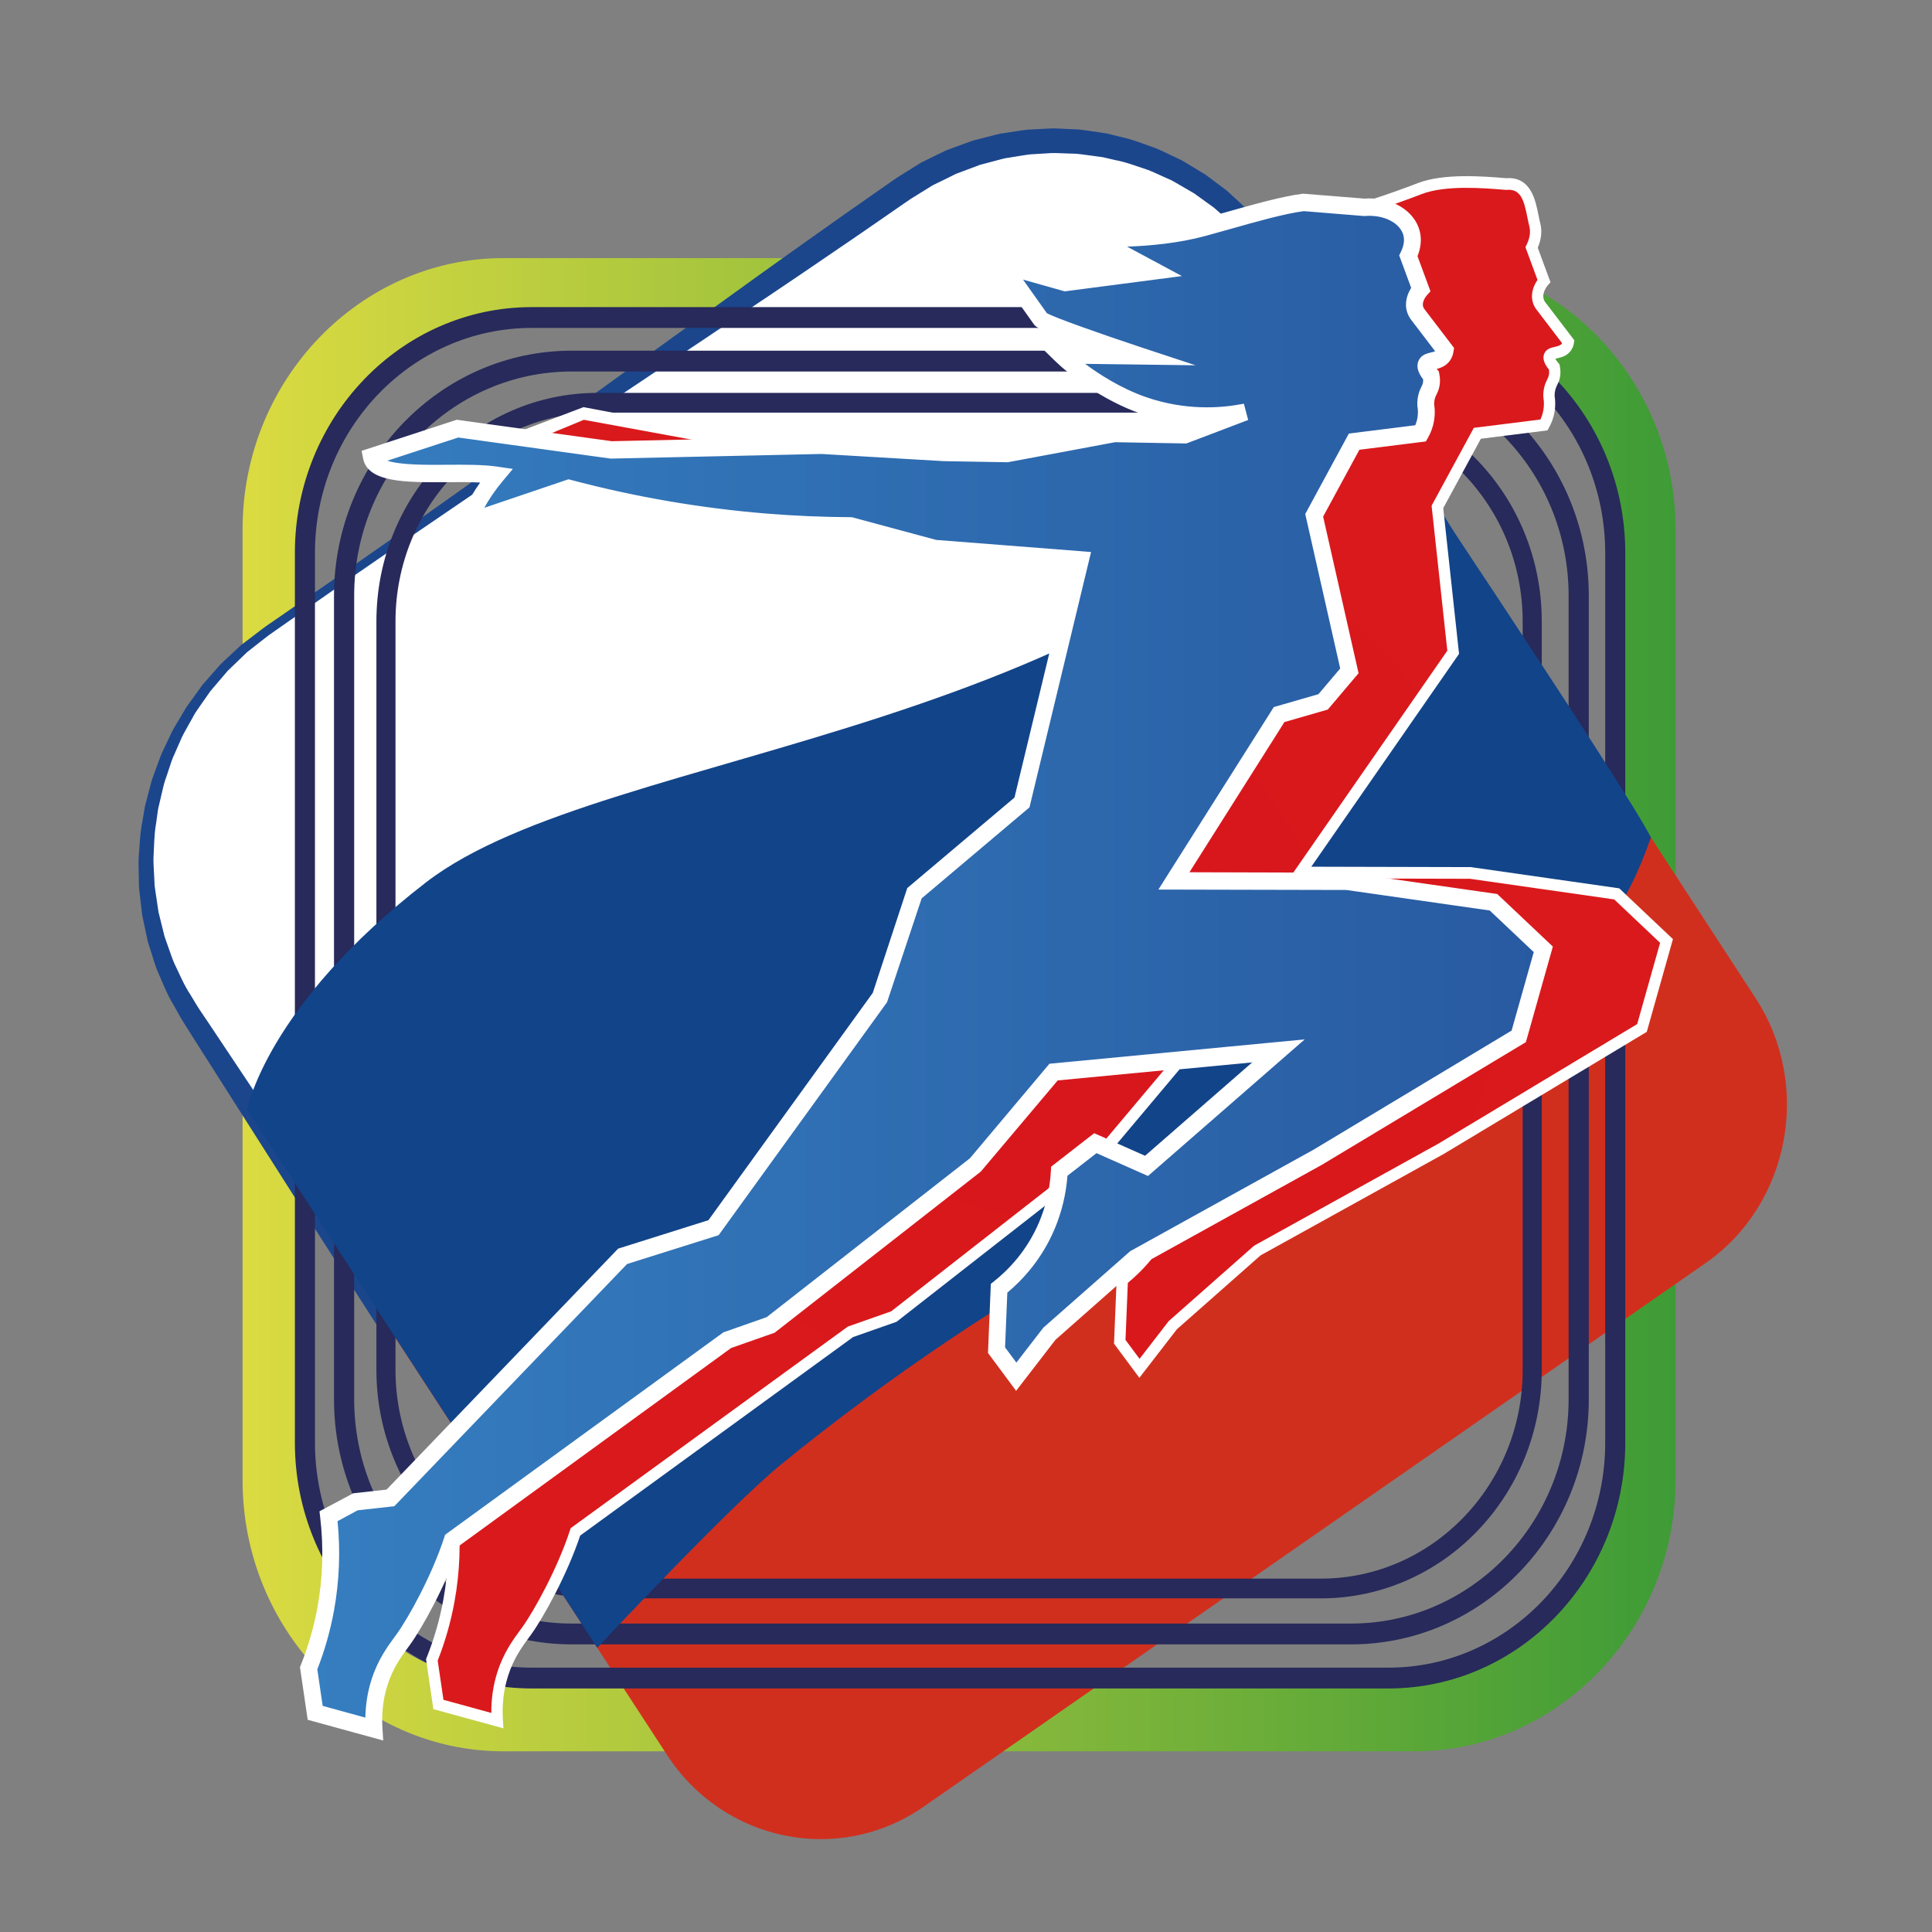 <?xml version="1.0" encoding="UTF-8" standalone="no"?>
<!DOCTYPE svg PUBLIC "-//W3C//DTD SVG 1.1//EN" "http://www.w3.org/Graphics/SVG/1.1/DTD/svg11.dtd">
<svg width="100%" height="100%" viewBox="0 0 256 256" version="1.1" xmlns="http://www.w3.org/2000/svg" xmlns:xlink="http://www.w3.org/1999/xlink" xml:space="preserve" xmlns:serif="http://www.serif.com/" style="fill-rule:evenodd;clip-rule:evenodd;stroke-linejoin:round;stroke-miterlimit:2;">
    <rect x="0" y="0" width="256" height="256" fill="#808080" stroke="none"/>
    <g transform="matrix(1,0,0,1,-1202,0)">
        <g id="sprtk-logo" transform="matrix(0.222,0,0,0.296,934.889,0)">
            <rect x="1202" y="0" width="1152" height="864" style="fill:none;"/>
            <g transform="matrix(3.469,0,0,2.602,-217.452,-62.21)">
                <g transform="matrix(246.54,0,0,-246.54,451.269,196.76)">
                    <path d="M0.182,0.521C0.082,0.521 -0,0.436 -0,0.332L-0,-0.332C-0,-0.436 0.082,-0.521 0.182,-0.521L0.818,-0.521C0.918,-0.521 1,-0.436 1,-0.332L1,0.332C1,0.436 0.918,0.521 0.818,0.521L0.182,0.521ZM0.048,-0.332L0.048,0.332C0.048,0.409 0.116,0.474 0.19,0.474L0.818,0.471C0.892,0.471 0.952,0.409 0.952,0.332L0.952,-0.332C0.952,-0.409 0.892,-0.471 0.818,-0.471L0.182,-0.471C0.108,-0.471 0.048,-0.409 0.048,-0.332Z" style="fill:url(#_Linear1);fill-rule:nonzero;"/>
                </g>
                <g transform="matrix(1,0,0,1,702.984,171.92)">
                    <path d="M0,69.297L-134.57,162.838C-149.071,172.917 -168.918,168.908 -178.675,153.93L-249.268,45.561C-259.025,30.582 -255.145,10.08 -240.645,0.001L-106.075,-93.54C-91.574,-103.62 -71.727,-99.611 -61.97,-84.632L8.623,23.736C18.381,38.715 14.5,59.218 0,69.297" style="fill:rgb(209,47,30);fill-rule:nonzero;"/>
                </g>
                <g transform="matrix(1,0,0,1,661.689,171.363)">
                    <path d="M0,-52.337L-32.897,-102.838C-46.841,-124.244 -75.578,-129.712 -96.756,-114.991L-206.35,-38.811C-227.528,-24.089 -233.448,5.469 -219.504,26.873L-186.607,77.375L0,-52.337Z" style="fill:white;fill-rule:nonzero;"/>
                </g>
                <g transform="matrix(1,0,0,1,661.922,178.881)">
                    <path d="M0,-59.809L-22.613,-43.356L-45.472,-26.843L-56.933,-18.553L-68.495,-10.286L-91.661,6.285C-99.374,11.83 -107.166,17.332 -114.961,22.832C-122.748,28.338 -130.546,33.845 -138.401,39.291C-154.051,50.251 -169.854,61.011 -185.566,71.811L-187.478,73.125L-188.732,71.171L-202.347,49.97L-215.874,28.708L-219.255,23.392L-220.934,20.726C-221.49,19.826 -222.011,18.835 -222.548,17.894C-223.699,16.036 -224.453,13.963 -225.343,11.973C-225.75,10.96 -226.031,9.895 -226.378,8.86L-226.875,7.297C-227.039,6.776 -227.118,6.231 -227.243,5.699L-227.925,2.492L-228.307,-0.765C-228.364,-1.308 -228.44,-1.849 -228.481,-2.392L-228.513,-4.03C-228.52,-5.121 -228.584,-6.211 -228.545,-7.299C-228.369,-9.472 -228.315,-11.654 -227.872,-13.788L-227.604,-15.394L-227.469,-16.197L-227.266,-16.984L-226.439,-20.127C-226.18,-21.179 -225.731,-22.169 -225.385,-23.191C-225.013,-24.205 -224.675,-25.232 -224.176,-26.189L-222.794,-29.106C-222.291,-30.053 -221.711,-30.958 -221.173,-31.884L-220.352,-33.265C-220.056,-33.71 -219.727,-34.132 -219.42,-34.569L-217.544,-37.164L-215.437,-39.562L-214.381,-40.757L-213.219,-41.841L-210.893,-44.006L-208.375,-45.925C-207.542,-46.579 -206.702,-47.209 -205.843,-47.78L-203.284,-49.548L-193.053,-56.628C-179.44,-66.111 -165.927,-75.747 -152.489,-85.499L-132.297,-100.073C-125.565,-104.93 -118.843,-109.801 -112.061,-114.579C-108.681,-116.986 -105.292,-119.378 -101.884,-121.743L-99.333,-123.523C-98.904,-123.819 -98.492,-124.119 -98.049,-124.411L-96.674,-125.273L-93.92,-126.99L-91.014,-128.418L-89.556,-129.122L-88.04,-129.68L-85.004,-130.783L-81.881,-131.583C-81.36,-131.71 -80.843,-131.861 -80.317,-131.968L-78.727,-132.212C-77.665,-132.362 -76.608,-132.559 -75.543,-132.667L-72.333,-132.836C-71.263,-132.934 -70.193,-132.85 -69.123,-132.804C-68.055,-132.728 -66.979,-132.764 -65.919,-132.594L-62.738,-132.134L-61.945,-132.01L-61.164,-131.815L-59.604,-131.424C-57.501,-130.987 -55.507,-130.158 -53.483,-129.451C-52.488,-129.049 -51.531,-128.547 -50.555,-128.098L-49.1,-127.405C-48.628,-127.146 -48.172,-126.855 -47.708,-126.581L-44.947,-124.901L-42.352,-122.957C-41.927,-122.623 -41.473,-122.329 -41.073,-121.963L-39.877,-120.861C-39.094,-120.112 -38.265,-119.413 -37.529,-118.617C-36.119,-116.963 -34.591,-115.415 -33.41,-113.575C-32.792,-112.684 -32.133,-111.806 -31.554,-110.904L-29.841,-108.189L-26.423,-102.76C-17.369,-88.254 -8.605,-73.805 0,-59.809M-0.466,-59.903C-10.194,-74.05 -19.764,-87.745 -29.042,-101.382L-32.5,-106.507L-34.224,-109.069C-34.803,-109.915 -35.431,-110.694 -36.03,-111.51C-37.166,-113.187 -38.634,-114.572 -39.971,-116.065C-40.669,-116.782 -41.462,-117.397 -42.197,-118.072L-43.316,-119.068C-43.688,-119.399 -44.116,-119.66 -44.513,-119.959L-46.934,-121.705L-49.507,-123.199C-49.938,-123.442 -50.36,-123.704 -50.798,-123.934L-52.151,-124.542C-53.058,-124.936 -53.942,-125.384 -54.863,-125.735C-56.74,-126.341 -58.578,-127.078 -60.52,-127.434L-61.957,-127.767L-62.675,-127.934L-63.406,-128.031L-66.326,-128.426C-67.297,-128.578 -68.286,-128.527 -69.265,-128.589C-70.245,-128.622 -71.226,-128.697 -72.205,-128.593L-75.143,-128.414C-76.117,-128.306 -77.082,-128.112 -78.052,-127.967L-79.505,-127.735C-79.985,-127.632 -80.456,-127.487 -80.932,-127.367L-83.779,-126.613L-86.542,-125.576L-87.923,-125.059L-89.247,-124.399L-91.903,-123.102L-94.424,-121.539L-95.686,-120.76C-96.109,-120.484 -96.538,-120.175 -96.963,-119.884L-99.521,-118.114C-102.925,-115.744 -106.346,-113.401 -109.778,-111.074C-116.617,-106.383 -123.518,-101.786 -130.408,-97.173L-151.083,-83.341C-164.889,-74.154 -178.62,-64.852 -192.251,-55.397L-202.454,-48.274L-205.003,-46.492C-205.426,-46.193 -205.859,-45.902 -206.272,-45.596L-207.482,-44.655L-209.893,-42.761L-212.107,-40.629L-213.214,-39.565L-214.214,-38.392L-216.21,-36.048L-217.977,-33.516C-218.268,-33.092 -218.575,-32.679 -218.846,-32.242L-219.598,-30.889C-220.089,-29.982 -220.623,-29.1 -221.081,-28.177L-222.326,-25.342C-222.78,-24.414 -223.073,-23.419 -223.402,-22.44C-223.704,-21.453 -224.109,-20.498 -224.327,-19.486L-225.031,-16.469L-225.204,-15.715L-225.31,-14.947L-225.521,-13.412C-225.89,-11.376 -225.875,-9.303 -225.99,-7.247C-225.999,-6.218 -225.904,-5.188 -225.865,-4.161L-225.788,-2.621C-225.732,-2.11 -225.643,-1.603 -225.572,-1.094L-225.119,1.95L-224.381,4.931C-224.248,5.424 -224.161,5.932 -223.99,6.413L-223.478,7.855C-223.121,8.809 -222.833,9.791 -222.423,10.721C-221.526,12.544 -220.779,14.443 -219.648,16.128C-219.113,16.994 -218.633,17.857 -218.057,18.726L-216.298,21.337L-212.805,26.574L-198.833,47.527L-184.948,68.54L-188.113,67.901C-172.725,57.083 -157.427,46.224 -141.975,35.565C-134.28,30.201 -126.527,24.899 -118.764,19.596C-111.008,14.287 -103.25,8.979 -95.412,3.714L-71.926,-12.142L-60.163,-20.09L-48.297,-28.014L-24.505,-43.928L-0.466,-59.903Z" style="fill:rgb(27,70,140);fill-rule:nonzero;"/>
                </g>
                <g transform="matrix(1,0,0,1,685.717,272.103)">
                    <path d="M0,-153.066L0,-0.001C0,21.345 -16.725,38.711 -37.283,38.711L-184.713,38.711C-205.271,38.711 -221.997,21.345 -221.997,-0.001L-221.997,-153.066C-221.997,-174.411 -205.271,-191.777 -184.713,-191.777L-37.283,-191.777C-16.725,-191.777 0,-174.411 0,-153.066M-37.283,-195.358L-184.713,-195.358C-207.176,-195.358 -225.451,-176.386 -225.451,-153.066L-225.451,-0.001C-225.451,23.319 -207.176,42.292 -184.713,42.292L-37.283,42.292C-14.82,42.292 3.455,23.319 3.455,-0.001L3.455,-153.066C3.455,-176.386 -14.82,-195.358 -37.283,-195.358" style="fill:rgb(39,42,90);fill-rule:nonzero;"/>
                </g>
                <g transform="matrix(1,0,0,1,679.422,264.644)">
                    <path d="M0,-138.239L0,-0.001C0,21.275 -16.791,38.584 -37.43,38.584L-171.525,38.584C-192.164,38.584 -208.955,21.275 -208.955,-0.001L-208.955,-138.239C-208.955,-159.514 -192.164,-176.823 -171.525,-176.823L-37.43,-176.823C-16.791,-176.823 0,-159.514 0,-138.239M-37.43,-180.403L-171.525,-180.403C-194.078,-180.403 -212.425,-161.488 -212.425,-138.239L-212.425,-0.001C-212.425,23.249 -194.078,42.164 -171.525,42.164L-37.43,42.164C-14.876,42.164 3.471,23.249 3.471,-0.001L3.471,-138.239C3.471,-161.488 -14.876,-180.403 -37.43,-180.403" style="fill:rgb(39,42,90);fill-rule:nonzero;"/>
                </g>
                <g transform="matrix(1,0,0,1,671.516,259.585)">
                    <path d="M0,-128.775L0,-0C0,19.803 -15.575,35.913 -34.719,35.913L-159.219,35.913C-178.364,35.913 -193.939,19.803 -193.939,-0L-193.939,-128.775C-193.939,-148.577 -178.364,-164.688 -159.219,-164.688L-34.719,-164.688C-15.575,-164.688 0,-148.577 0,-128.775M-34.719,-168.084L-159.219,-168.084C-180.175,-168.084 -197.224,-150.45 -197.224,-128.775L-197.224,-0C-197.224,21.675 -180.175,39.309 -159.219,39.309L-34.719,39.309C-13.764,39.309 3.285,21.675 3.285,-0L3.285,-128.775C3.285,-150.45 -13.764,-168.084 -34.719,-168.084" style="fill:rgb(39,42,90);fill-rule:nonzero;"/>
                </g>
                <g transform="matrix(1,0,0,1,543.898,123.435)">
                    <path d="M0,152.44C78.337,88.684 133.303,92.534 149.678,44.542C145.424,35.979 100.128,-31.523 100.128,-31.523L103.183,-31.265C62.244,28.185 -29.854,28.171 -61.065,52.273C-88.601,73.535 -91.844,91.407 -91.844,91.407L-31.608,183.963C-31.608,183.963 -8.86,159.651 0,152.44" style="fill:rgb(18,68,137);fill-rule:nonzero;"/>
                </g>
                <g transform="matrix(-25.282,121.207,125.206,26.116,582.742,186.05)">
                    <path d="M-1.143,0.337C-1.123,0.307 -1.097,0.265 -1.075,0.222C-1.041,0.159 -1.029,0.079 -1.029,0.079L-1.002,0.17L-0.961,0.056L-0.967,-0.032L-0.904,0.034C-0.898,0.04 -0.882,0.174 -0.882,0.174L-0.861,0.07C-0.847,0.091 -0.822,0.141 -0.816,0.194C-0.808,0.255 -0.824,0.303 -0.834,0.325L-0.788,0.255L-0.769,0.162L-0.712,0.027L-0.695,-0.057L-0.67,-0.22L-0.604,-0.496L-0.597,-0.7L-0.527,-0.81L-0.537,-0.64C-0.537,-0.64 -0.48,-0.67 -0.47,-0.657C-0.47,-0.657 -0.516,-0.58 -0.54,-0.541C-0.535,-0.462 -0.537,-0.372 -0.55,-0.273C-0.555,-0.233 -0.561,-0.196 -0.569,-0.16L-0.562,-0.043L-0.588,0.152L-0.241,0.142L-0.087,0.025L0.064,0.008L0.425,-0.148L0.49,-0.26L0.884,-0.499L0.899,-0.544L0.927,-0.576C0.957,-0.565 1.001,-0.555 1.054,-0.554C1.087,-0.553 1.115,-0.556 1.139,-0.56L1.198,-0.539L1.203,-0.457C1.188,-0.461 1.165,-0.465 1.138,-0.463C1.108,-0.46 1.088,-0.45 1.072,-0.443C1.045,-0.431 0.98,-0.412 0.924,-0.406L0.574,-0.099L0.541,-0.046L0.265,0.18L0.117,0.257L0.024,0.548L0.218,0.405L0.202,0.332C0.218,0.319 0.234,0.305 0.25,0.292C0.268,0.295 0.295,0.297 0.327,0.291C0.376,0.281 0.41,0.258 0.426,0.245L0.511,0.259L0.542,0.292L0.473,0.324L0.348,0.415L0.157,0.629L-0.064,0.86L-0.189,0.868L-0.239,0.79L-0.226,0.592L-0.178,0.367L-0.521,0.508L-0.715,0.448L-0.826,0.48C-0.836,0.508 -0.846,0.537 -0.856,0.565C-0.861,0.567 -0.868,0.568 -0.877,0.568C-0.885,0.568 -0.892,0.566 -0.896,0.564C-0.899,0.564 -0.903,0.563 -0.908,0.563C-0.916,0.563 -0.919,0.566 -0.925,0.566C-0.928,0.566 -0.933,0.565 -0.938,0.563C-0.945,0.554 -0.949,0.553 -0.952,0.554C-0.958,0.555 -0.958,0.569 -0.969,0.574C-0.972,0.575 -0.974,0.575 -0.976,0.575C-0.989,0.56 -1.003,0.545 -1.016,0.53C-1.018,0.528 -1.02,0.525 -1.024,0.524C-1.037,0.517 -1.051,0.525 -1.052,0.526C-1.066,0.517 -1.08,0.509 -1.094,0.5C-1.102,0.502 -1.114,0.504 -1.126,0.498C-1.146,0.489 -1.183,0.48 -1.173,0.449C-1.172,0.436 -1.169,0.417 -1.165,0.397C-1.16,0.375 -1.153,0.353 -1.143,0.337Z" style="fill:url(#_Radial2);fill-rule:nonzero;"/>
                </g>
                <g transform="matrix(1,0,0,1,677.043,289.541)">
                    <path d="M-191.216,26.804L-182.977,29.065C-182.997,26.632 -182.653,24.287 -181.95,22.076C-180.891,18.739 -179.255,16.507 -178.062,14.878C-177.924,14.69 -177.791,14.508 -177.664,14.332C-175.62,11.499 -171.59,4.218 -169.429,-2.409L-169.328,-2.72L-169.067,-2.909L-121.629,-37.41L-114.18,-40.028L-79.1,-67.441L-65.517,-83.595L-23.292,-87.62L-48.874,-65.323L-57.715,-69.245L-63.105,-65.053C-63.326,-61.875 -64.052,-58.798 -65.265,-55.901C-67.485,-50.599 -70.878,-47.043 -73.461,-44.928L-73.863,-35.112L-71.446,-31.854L-66.428,-38.348L-51.726,-51.327L-51.634,-51.377L-20.045,-68.867L14.176,-89.445L18.12,-103.427L10.22,-110.896L-14.59,-114.445L-45.678,-114.52L-18.49,-153.688L-21.198,-178.629L-13.932,-192.025L-2.481,-193.458C-2.229,-193.988 -2.053,-194.55 -1.957,-195.134C-1.841,-195.83 -1.842,-196.537 -1.959,-197.235L-1.973,-197.364C-1.998,-197.959 -1.935,-198.547 -1.788,-199.11C-1.646,-199.648 -1.462,-200.024 -1.314,-200.326C-1.18,-200.601 -1.083,-200.799 -1.022,-201.09C-0.96,-201.386 -0.955,-201.707 -1.006,-202.048C-1.612,-202.799 -2.243,-203.831 -1.8,-204.82C-1.44,-205.623 -0.644,-205.806 -0.003,-205.954C0.591,-206.091 0.996,-206.203 1.21,-206.512C1.228,-206.538 1.245,-206.565 1.26,-206.594L-2.986,-212.158C-3.364,-212.602 -3.633,-213.1 -3.785,-213.641C-4.245,-215.276 -3.487,-216.73 -2.972,-217.476L-5.052,-223.11L-4.856,-223.508C-4.468,-224.296 -4.071,-225.488 -4.377,-226.684C-4.498,-227.154 -4.598,-227.654 -4.704,-228.185C-5.326,-231.296 -5.879,-233.172 -8.295,-232.967L-8.373,-232.96L-8.743,-232.99C-12.268,-233.279 -18.829,-233.815 -22.896,-232.243C-27.84,-230.33 -33.875,-228.352 -39.04,-226.951C-44.472,-225.478 -50.4,-225.133 -54.259,-225.093L-44.528,-219.869L-63.08,-217.448L-71.479,-219.811L-66.521,-212.828C-65.351,-212.057 -56.211,-208.866 -49.98,-206.808L-43.78,-204.76L-61.056,-204.985C-58.345,-202.805 -53.978,-199.887 -49.14,-198.238C-42.467,-195.962 -36.482,-196.34 -32.637,-197.057L-32.128,-195.124L-42.268,-191.27L-54.451,-191.484L-72.814,-188.038L-72.91,-188.039L-83.908,-188.226L-104.155,-183.502L-141.227,-188.667L-141.301,-188.677L-167.065,-193.408L-178.057,-188.857L-158.999,-186.038L-160.167,-184.646C-161.941,-182.53 -160.197,-182.418 -160.592,-181.174L-148.485,-184.107L-148.21,-184.034C-137.171,-181.108 -125.845,-179.157 -114.548,-178.235C-109.703,-177.839 -104.782,-177.627 -99.923,-177.603L-99.8,-177.603L-85.356,-173.709L-59.181,-171.66L-69.605,-128.449L-88.14,-112.806L-93.977,-95.074L-94.069,-94.946L-122.957,-54.992L-138.667,-50.046L-178.684,-8.409L-184.908,-7.718L-188.741,-5.649C-188.188,-0.419 -188.382,4.826 -189.319,9.954C-189.949,13.4 -190.919,16.799 -192.205,20.06L-191.216,26.804ZM-180.895,31.716L-192.95,28.41L-194.21,19.81L-194.106,19.552C-192.821,16.339 -191.854,12.983 -191.232,9.581C-190.291,4.429 -190.128,-0.845 -190.751,-6.098L-190.833,-6.788L-185.483,-9.676L-179.579,-10.332L-139.703,-51.822L-124.135,-56.723L-95.72,-96.022L-89.803,-113.999L-71.338,-129.583L-61.627,-169.835L-85.678,-171.719L-85.763,-171.741L-100.055,-175.593C-104.922,-175.62 -109.849,-175.834 -114.701,-176.23C-126.016,-177.154 -137.358,-179.1 -148.418,-182.014L-164.965,-176.403L-165.389,-176.91C-166.3,-178.002 -165.892,-179.812 -164.102,-182.605C-163.641,-183.323 -163.156,-184.003 -162.739,-184.561L-186.778,-188.116L-167.113,-195.588L-141.117,-190.68L-104.891,-191.473L-83.818,-190.235L-72.974,-190.051L-54.609,-193.498L-42.598,-193.287L-39.402,-194.502C-42.498,-194.568 -46.021,-195.057 -49.75,-196.328C-56.429,-198.606 -62.265,-203.19 -64.417,-205.296L-66.223,-207.063L-56.662,-206.939C-67.361,-210.61 -67.832,-211.274 -68.026,-211.547L-76.344,-223.264L-62.941,-219.493L-50.96,-221.056L-62.881,-227.456L-58.326,-227.178C-58.225,-227.171 -48.059,-226.584 -39.534,-228.896C-34.429,-230.281 -28.464,-232.236 -23.578,-234.125C-19.107,-235.855 -12.265,-235.295 -8.59,-234.994L-8.373,-234.977C-4.135,-235.28 -3.332,-231.26 -2.798,-228.591C-2.698,-228.089 -2.603,-227.615 -2.496,-227.2C-2.086,-225.603 -2.465,-224.097 -2.931,-223.01L-0.738,-217.068L-1.155,-216.609C-1.166,-216.597 -2.25,-215.388 -1.916,-214.203C-1.843,-213.943 -1.708,-213.698 -1.514,-213.474L-1.475,-213.426L3.368,-207.079L3.3,-206.644C3.224,-206.156 3.053,-205.717 2.792,-205.34C2.128,-204.385 1.101,-204.148 0.421,-203.992C0.324,-203.969 0.202,-203.941 0.094,-203.912C0.178,-203.755 0.336,-203.511 0.631,-203.164L0.796,-202.971L0.851,-202.72C1.006,-202.007 1.016,-201.316 0.881,-200.667C0.768,-200.123 0.584,-199.749 0.423,-199.419C0.292,-199.153 0.181,-198.924 0.091,-198.584C0,-198.239 -0.04,-197.878 -0.03,-197.51C0.114,-196.608 0.111,-195.695 -0.038,-194.794C-0.201,-193.809 -0.534,-192.873 -1.027,-192.011L-1.271,-191.584L-12.717,-190.152L-19.194,-178.21L-16.473,-153.144L-41.894,-116.521L-14.454,-116.454L-14.388,-116.445L11.087,-112.802L20.328,-104.065L15.828,-88.111L-19.11,-67.103L-50.622,-49.657L-65.022,-36.944L-71.477,-28.59L-75.838,-34.467L-75.368,-45.948L-75.006,-46.234C-72.569,-48.161 -69.211,-51.542 -67.051,-56.699C-65.87,-59.52 -65.187,-62.526 -65.02,-65.634L-64.995,-66.1L-57.983,-71.553L-49.21,-67.66L-29.282,-85.03L-64.56,-81.666L-77.763,-65.964L-77.844,-65.901L-113.255,-38.229L-120.737,-35.6L-167.688,-1.453C-169.939,5.296 -174.017,12.641 -176.103,15.533C-176.233,15.714 -176.369,15.899 -176.509,16.091C-177.683,17.692 -179.143,19.684 -180.101,22.702C-180.858,25.086 -181.155,27.648 -180.984,30.32L-180.895,31.716Z" style="fill:white;fill-rule:nonzero;"/>
                </g>
                <g transform="matrix(212.431,0,0,-212.431,462.634,190.05)">
                    <path d="M0.725,0.598C0.683,0.587 0.635,0.59 0.635,0.59L0.685,0.563L0.613,0.553L0.562,0.568L0.593,0.524C0.596,0.519 0.673,0.494 0.673,0.494L0.609,0.495C0.62,0.484 0.647,0.464 0.677,0.454C0.712,0.442 0.742,0.445 0.757,0.448L0.71,0.43L0.653,0.431L0.566,0.415L0.515,0.416L0.416,0.421L0.245,0.418L0.121,0.435C0.097,0.427 0.051,0.412 0.051,0.412C0.053,0.398 0.083,0.398 0.112,0.399C0.126,0.399 0.141,0.399 0.152,0.397C0.152,0.397 0.128,0.368 0.134,0.361L0.211,0.387C0.257,0.374 0.31,0.364 0.37,0.359C0.394,0.357 0.417,0.356 0.439,0.356L0.507,0.338L0.625,0.329L0.578,0.132L0.491,0.059L0.463,-0.025L0.328,-0.212L0.254,-0.235L0.066,-0.431L0.038,-0.434L0.016,-0.446C0.018,-0.465 0.019,-0.491 0.014,-0.521C0.01,-0.54 0.005,-0.556 -0,-0.569L0.005,-0.605L0.053,-0.618C0.052,-0.609 0.053,-0.595 0.057,-0.581C0.063,-0.564 0.071,-0.554 0.077,-0.545C0.087,-0.531 0.106,-0.497 0.116,-0.465L0.339,-0.303L0.374,-0.291L0.54,-0.161L0.603,-0.086L0.786,-0.069L0.679,-0.162L0.637,-0.144L0.608,-0.166C0.607,-0.177 0.605,-0.193 0.598,-0.21C0.587,-0.237 0.569,-0.254 0.559,-0.261L0.557,-0.311L0.573,-0.333L0.6,-0.298L0.669,-0.237L0.817,-0.155L0.98,-0.057L1,0.013L0.96,0.051L0.841,0.068L0.701,0.069L0.786,0.203L0.822,0.214L0.843,0.239L0.814,0.365L0.847,0.424C0.865,0.427 0.883,0.429 0.901,0.431C0.902,0.434 0.904,0.437 0.905,0.443C0.906,0.447 0.905,0.452 0.905,0.454C0.905,0.456 0.905,0.458 0.906,0.461C0.907,0.465 0.908,0.467 0.909,0.47C0.91,0.472 0.91,0.475 0.909,0.478C0.905,0.483 0.905,0.486 0.905,0.487C0.907,0.491 0.915,0.489 0.919,0.494C0.92,0.496 0.92,0.497 0.921,0.498C0.913,0.508 0.906,0.517 0.899,0.527C0.898,0.528 0.897,0.53 0.896,0.532C0.894,0.54 0.9,0.547 0.901,0.548C0.897,0.557 0.894,0.566 0.891,0.575C0.893,0.579 0.895,0.586 0.893,0.593C0.89,0.606 0.874,0.616 0.855,0.614C0.839,0.616 0.822,0.617 0.806,0.618C0.785,0.616 0.752,0.605 0.725,0.598Z" style="fill:url(#_Linear3);fill-rule:nonzero;"/>
                </g>
                <g transform="matrix(1,0,0,1,464.625,62.631)">
                    <path d="M0,255.156L8.24,257.416C8.22,254.984 8.563,252.637 9.266,250.427C10.326,247.09 11.961,244.858 13.155,243.228C13.292,243.041 13.425,242.859 13.553,242.682C15.596,239.849 19.626,232.569 21.787,225.943L21.889,225.631L22.149,225.441L69.587,190.94L77.037,188.323L112.117,160.909L125.7,144.757L167.925,140.731L142.343,163.028L133.501,159.106L128.111,163.298C127.89,166.476 127.165,169.552 125.952,172.45C123.731,177.752 120.338,181.307 117.755,183.423L117.353,193.24L119.771,196.497L124.789,190.003L139.49,177.024L139.583,176.973L171.172,159.484L205.393,138.906L209.336,124.924L201.437,117.455L176.626,113.906L145.089,113.831L164.372,83.345L172.016,81.141L176.016,76.42L169.987,49.78L177.285,36.326L188.735,34.893C188.987,34.363 189.163,33.801 189.26,33.217C189.375,32.52 189.375,31.814 189.257,31.116L189.244,30.987C189.219,30.392 189.281,29.804 189.429,29.241C189.57,28.703 189.754,28.327 189.902,28.025C190.036,27.75 190.133,27.552 190.194,27.261C190.255,26.965 190.261,26.643 190.21,26.303C189.604,25.551 188.974,24.52 189.417,23.531C189.776,22.728 190.573,22.545 191.214,22.397C191.807,22.26 192.212,22.148 192.426,21.839C192.444,21.813 192.461,21.785 192.477,21.757L188.231,16.193C187.853,15.749 187.583,15.25 187.431,14.709C186.971,13.075 187.729,11.621 188.245,10.875L186.165,5.24L186.36,4.843C186.748,4.054 187.146,2.863 186.839,1.667C186.221,-0.743 183.158,-2.34 179.715,-2.051L179.637,-2.044L179.179,-2.081L169.224,-2.89C165.903,-2.465 161.114,-1.111 156.48,0.199C155.049,0.603 153.569,1.022 152.177,1.399C146.745,2.873 140.816,3.218 136.958,3.258L146.688,8.482L128.136,10.904L119.737,8.54L124.695,15.523C125.864,16.293 135.005,19.485 141.236,21.543L147.437,23.591L130.161,23.365C132.871,25.546 137.239,28.464 142.076,30.113C148.75,32.388 154.734,32.011 158.579,31.294L159.088,33.227L148.949,37.081L136.766,36.866L118.402,40.313L118.306,40.312L107.308,40.125L86.291,38.889L49.99,39.684L49.915,39.674L23.708,36.046L10.267,40.439C11.99,41.798 17.531,41.76 21.733,41.73C24.809,41.709 27.99,41.687 30.452,42.051L32.217,42.312L31.05,43.705C29.275,45.821 27.786,48.201 27.392,49.445L42.731,44.244L43.006,44.317C54.045,47.243 65.371,49.194 76.668,50.116C81.514,50.512 86.434,50.724 91.293,50.747L91.416,50.748L105.86,54.641L132.035,56.691L121.611,99.902L103.077,115.545L97.24,133.278L97.148,133.405L68.259,173.359L52.55,178.304L12.532,219.942L6.308,220.633L2.475,222.702C3.029,227.931 2.834,233.177 1.897,238.304C1.267,241.751 0.297,245.149 -0.988,248.411L0,255.156ZM10.322,260.067L-1.733,256.76L-2.993,248.162L-2.89,247.903C-1.605,244.689 -0.638,241.335 -0.016,237.931C0.926,232.781 1.088,227.506 0.466,222.253L0.384,221.562L5.733,218.675L11.638,218.019L51.514,176.529L67.082,171.628L95.496,132.33L101.413,114.352L119.878,98.768L129.589,58.515L105.538,56.633L105.453,56.61L91.162,52.758C86.294,52.731 81.367,52.516 76.515,52.121C65.201,51.197 53.858,49.251 42.798,46.337L26.251,51.948L25.828,51.441C24.916,50.349 25.325,48.539 27.115,45.746C27.557,45.055 28.023,44.401 28.429,43.856C26.408,43.709 24.047,43.725 21.747,43.741C14.973,43.786 8.575,43.832 7.845,40.061L7.673,39.177L23.536,33.993L23.751,34.024L50.099,37.671L86.325,36.877L107.398,38.116L118.242,38.3L136.607,34.853L148.618,35.064L151.814,33.849C148.719,33.782 145.195,33.294 141.466,32.022C134.787,29.745 128.952,25.161 126.799,23.055L124.993,21.287L134.555,21.412C123.855,17.74 123.385,17.077 123.19,16.803L114.872,5.087L128.275,8.859L140.256,7.295L128.335,0.895L132.89,1.173C132.992,1.179 143.158,1.767 151.683,-0.545C153.065,-0.921 154.54,-1.337 155.966,-1.74C160.712,-3.082 165.62,-4.469 169.086,-4.899L169.183,-4.911L179.636,-4.061C184.041,-4.402 187.855,-2.219 188.72,1.152C189.13,2.748 188.751,4.254 188.285,5.342L190.479,11.283L190.062,11.741C190.05,11.754 188.967,12.963 189.3,14.148C189.374,14.408 189.509,14.653 189.703,14.877L189.742,14.925L194.585,21.271L194.517,21.707C194.441,22.195 194.27,22.634 194.008,23.011C193.344,23.967 192.317,24.203 191.637,24.36C191.54,24.382 191.418,24.41 191.311,24.439C191.395,24.596 191.552,24.84 191.848,25.187L192.013,25.38L192.067,25.631C192.222,26.343 192.232,27.034 192.097,27.684C191.984,28.228 191.801,28.602 191.639,28.932C191.509,29.197 191.396,29.427 191.308,29.767C191.217,30.112 191.176,30.473 191.187,30.841C191.331,31.743 191.328,32.656 191.179,33.557C191.015,34.542 190.682,35.478 190.189,36.34L189.945,36.767L178.5,38.199L172.054,50.082L178.139,76.968L173.098,82.917L165.601,85.078L148.681,111.829L176.763,111.896L176.828,111.905L202.304,115.549L211.543,124.285L207.044,140.239L172.106,161.248L140.595,178.694L126.194,191.407L119.74,199.76L115.378,193.884L115.849,182.403L116.21,182.117C118.647,180.189 122.005,176.808 124.165,171.652C125.347,168.831 126.03,165.824 126.196,162.717L126.221,162.251L133.233,156.799L142.006,160.69L161.935,143.321L126.657,146.685L113.453,162.386L113.372,162.45L77.961,190.122L70.479,192.751L23.528,226.897C21.277,233.646 17.199,240.992 15.113,243.884C14.983,244.064 14.847,244.25 14.707,244.441C13.534,246.043 12.074,248.036 11.116,251.052C10.358,253.436 10.062,256 10.232,258.671L10.322,260.067Z" style="fill:white;fill-rule:nonzero;"/>
                </g>
                <g transform="matrix(1,0,0,1,465.048,63.186)">
                    <path d="M0,254.208L7.344,256.223C7.384,253.967 7.736,251.781 8.391,249.717C9.476,246.303 11.138,244.033 12.352,242.376L12.748,241.834C14.773,239.026 18.769,231.808 20.913,225.231L21.064,224.767L21.452,224.485L68.946,189.942L76.388,187.329L111.367,159.994L125.043,143.73L168.965,139.542L142.002,163.043L133.144,159.114L128.145,163.001C127.904,166.153 127.17,169.21 125.965,172.09C123.731,177.421 120.326,181.008 117.798,183.111L117.412,192.526L119.354,195.145L123.994,189.142L138.935,175.984L170.524,158.495L204.566,138.025L208.373,124.524L200.801,117.365L176.138,113.837L143.789,113.765L163.648,82.367L171.328,80.152L175.074,75.731L169.058,49.151L176.563,35.313L187.992,33.883C188.167,33.467 188.293,33.03 188.368,32.578C188.474,31.937 188.474,31.287 188.366,30.645L188.348,30.487C188.318,29.806 188.386,29.167 188.547,28.557C188.699,27.976 188.902,27.56 189.051,27.255C189.188,26.976 189.259,26.824 189.305,26.603C189.348,26.402 189.357,26.184 189.334,25.952C188.9,25.405 187.965,24.101 188.561,22.77C189.019,21.747 190.021,21.516 190.684,21.363C190.98,21.294 191.235,21.231 191.409,21.15L187.434,15.941C187.025,15.463 186.723,14.901 186.551,14.291C186.077,12.606 186.748,11.109 187.288,10.255L185.222,4.656L185.514,4.065C185.864,3.353 186.224,2.283 185.956,1.237C185.396,-0.945 182.556,-2.386 179.33,-2.117L179.177,-2.11L168.812,-2.953C165.523,-2.523 160.774,-1.181 156.182,0.118C154.703,0.535 153.247,0.947 151.874,1.318C147.236,2.577 142.25,3.023 138.403,3.152L147.836,8.217L127.678,10.847L120.502,8.828L124.598,14.597C125.88,15.342 133.992,18.219 140.958,20.52L150.187,23.567L131.189,23.32C133.389,24.96 137.302,27.557 141.802,29.091C148.383,31.334 154.281,30.962 158.071,30.255L158.5,30.175L159.238,32.977L148.606,37.018L136.334,36.802L117.876,40.248L106.877,40.061L85.84,38.824L49.539,39.621L49.427,39.604L23.327,35.992L11.117,39.982C13.38,40.739 17.883,40.707 21.307,40.684C24.399,40.661 27.597,40.64 30.096,41.01L32.724,41.398L30.986,43.471C29.68,45.029 28.481,46.795 27.831,48.08L42.291,43.177L42.701,43.285C53.712,46.204 65.011,48.151 76.283,49.071C81.117,49.466 86.026,49.678 90.873,49.701L91.113,49.717L105.557,53.611L132.209,55.69L121.61,99.624L103.06,115.28L97.105,133.143L68.124,173.227L52.379,178.183L12.328,219.856L6.025,220.556L2.559,222.427C3.074,227.593 2.867,232.776 1.941,237.841C1.313,241.273 0.351,244.663 -0.921,247.915L0,254.208ZM8.297,257.5L-0.847,254.993L-1.901,247.796L-1.852,247.671C-0.579,244.44 0.383,241.071 1.007,237.658C1.935,232.581 2.127,227.38 1.579,222.2L1.544,221.866L5.834,219.589L11.891,218.917L51.874,177.315L67.548,172.381L96.39,132.491L102.247,114.698L120.764,99.07L131.015,56.581L105.401,54.576L90.868,50.683C85.998,50.66 81.066,50.447 76.208,50.05C64.882,49.125 53.529,47.17 42.465,44.237L42.324,44.2L26.224,49.659L26.517,48.737C26.947,47.378 28.49,44.948 30.268,42.828L30.865,42.116L29.961,41.982C27.532,41.622 24.371,41.644 21.313,41.666C16.902,41.695 11.408,41.735 9.555,40.274L8.828,39.7L23.243,34.99L23.348,35.004L49.555,38.631L85.857,37.843L106.912,39.079L117.986,39.267L136.257,35.828L148.444,36.033L158.092,32.366L157.811,31.299C153.903,31.973 148.027,32.248 141.504,30.024C135.907,28.115 131.206,24.614 129.444,23.198L128.33,22.301L143.84,22.503L140.668,21.455C134.906,19.552 125.29,16.22 124.016,15.382L123.888,15.258L118.126,7.142L127.747,9.849L144.694,7.637L134.626,2.231L136.53,2.211C140.474,2.17 146.297,1.816 151.632,0.369C153.001,-0.002 154.455,-0.413 155.862,-0.811C160.579,-2.144 165.384,-3.502 168.742,-3.934L168.79,-3.939L179.251,-3.089C182.92,-3.404 186.199,-1.649 186.875,0.985C187.22,2.331 186.786,3.645 186.361,4.51L186.26,4.714L188.356,10.391L188.208,10.605C187.756,11.26 187.058,12.573 187.464,14.017C187.596,14.487 187.832,14.923 188.164,15.313L192.625,21.156L192.384,21.576C192.053,22.054 191.463,22.189 190.893,22.321C190.298,22.458 189.685,22.6 189.425,23.182C189.163,23.766 189.401,24.502 190.152,25.433L190.236,25.538L190.257,25.672C190.317,26.072 190.31,26.455 190.234,26.81C190.161,27.165 190.042,27.409 189.903,27.691C189.755,27.994 189.592,28.328 189.465,28.813C189.329,29.328 189.272,29.865 189.296,30.411L189.307,30.506C189.429,31.229 189.43,31.992 189.306,32.744C189.2,33.376 189.01,33.984 188.739,34.554L188.625,34.793L177.158,36.228L170.068,49.299L176.11,75.999L171.857,81.02L164.249,83.214L145.543,112.787L176.204,112.86L201.225,116.434L209.452,124.213L205.372,138.676L205.208,138.775L170.988,159.353L139.336,176.877L124.674,189.821L119.34,196.739L116.447,192.842L116.866,182.622L117.037,182.482C119.494,180.47 122.887,176.965 125.092,171.7C126.283,168.853 126.998,165.828 127.213,162.707L127.229,162.484L133.012,157.987L141.836,161.901L166.038,140.808L125.511,144.672L111.98,160.746L76.839,188.207L69.382,190.827L21.866,225.385L21.814,225.544C19.637,232.223 15.572,239.562 13.51,242.421L13.118,242.958C11.937,244.57 10.33,246.765 9.294,250.023C8.61,252.181 8.272,254.479 8.292,256.856L8.297,257.5ZM-1.733,255.812L9.38,258.861L9.334,258.147C9.16,255.413 9.464,252.787 10.241,250.345C11.224,247.248 12.71,245.22 13.905,243.59L14.31,243.035C16.353,240.201 20.419,232.885 22.656,226.182L22.706,226.032L22.832,225.94L69.838,191.753L77.312,189.127L112.704,161.47L126,145.658L162.975,142.133L141.666,160.706L132.875,156.807L126.26,161.951L126.247,162.189C126.078,165.354 125.382,168.416 124.178,171.291C121.979,176.544 118.558,179.988 116.076,181.952L115.891,182.098L115.438,193.171L119.323,198.408L125.399,190.546L139.947,177.706L171.458,160.26L206.218,139.359L210.581,123.886L201.668,115.459L176.34,111.837L147.38,111.763L164.877,84.1L172.41,81.928L177.197,76.278L171.125,49.453L177.779,37.186L189.231,35.753L189.356,35.534C189.819,34.726 190.132,33.845 190.287,32.918C190.427,32.071 190.429,31.212 190.294,30.366C190.276,29.883 190.323,29.474 190.426,29.083C190.528,28.694 190.656,28.432 190.792,28.155C190.948,27.837 191.108,27.508 191.208,27.025C191.33,26.444 191.32,25.825 191.18,25.184L191.152,25.055L191.067,24.957C190.797,24.639 190.597,24.357 190.47,24.119L190.177,23.566L190.769,23.408C190.868,23.381 190.979,23.355 191.074,23.333C191.755,23.176 192.641,22.973 193.199,22.169C193.417,21.854 193.56,21.484 193.624,21.073L193.659,20.851L188.946,14.674C188.684,14.371 188.514,14.061 188.42,13.73C188.006,12.256 189.283,10.86 189.296,10.846L189.505,10.615L187.349,4.772L187.427,4.587C187.828,3.653 188.223,2.225 187.837,0.722C187.034,-2.41 183.424,-4.453 179.247,-4.127L168.722,-4.977L168.721,-4.966C165.285,-4.541 160.396,-3.158 155.668,-1.822C154.191,-1.404 152.741,-0.995 151.38,-0.626C142.765,1.712 132.539,1.115 132.437,1.108L130.108,0.966L141.404,7.03L127.817,8.802L115.637,5.375L123.15,15.957C123.413,16.328 125.557,17.397 134.28,20.39L137.186,21.387L125.779,21.239L126.703,22.143C128.829,24.223 134.592,28.75 141.192,31.001C144.479,32.122 147.914,32.728 151.401,32.802L153.917,32.856L148.275,35.001L136.176,34.789L117.904,38.228L106.967,38.052L85.875,36.812L49.686,37.606L23.155,33.939L7.8,38.957L7.888,39.41C8.541,42.78 14.746,42.743 21.307,42.694C23.616,42.679 25.988,42.66 28.039,42.811L28.922,42.875L28.382,43.6C27.9,44.247 27.465,44.873 27.088,45.461C25.457,48.008 25.023,49.677 25.764,50.564L25.981,50.824L42.358,45.27L42.492,45.306C53.524,48.212 64.841,50.154 76.129,51.076C80.973,51.471 85.889,51.685 90.741,51.711L90.858,51.727L105.15,55.579L129.763,57.515L119.878,98.49L101.396,114.087L95.453,132.068L66.946,171.496L51.344,176.407L11.433,217.934L5.451,218.597L0.472,221.285L0.514,221.638C1.142,226.939 0.979,232.266 0.028,237.468C-0.6,240.904 -1.577,244.291 -2.875,247.535L-2.927,247.667L-1.733,255.812ZM10.416,260.162L-2.58,256.598L-3.907,247.544L-3.753,247.16C-2.48,243.979 -1.522,240.656 -0.906,237.285C0.026,232.183 0.187,226.959 -0.429,221.757L-0.551,220.729L5.259,217.63L10.996,216.993L50.837,175.54L66.37,170.649L94.647,131.542L100.584,113.505L119.032,97.936L128.569,58.406L104.912,56.53L90.676,52.693C85.82,52.665 80.901,52.45 76.054,52.055C64.758,51.132 53.434,49.194 42.391,46.293L25.675,51.961L25.044,51.206C23.635,49.519 25.083,46.81 26.295,44.919C26.539,44.539 26.806,44.143 27.094,43.738C25.29,43.648 23.281,43.663 21.326,43.677C14.341,43.723 7.762,43.768 6.955,39.603L6.7,38.287L23.07,32.937L23.391,32.981L49.739,36.629L85.892,35.831L107.002,37.07L117.827,37.253L136.099,33.814L148.114,34.016L149.057,33.657C146.274,33.412 143.538,32.835 140.894,31.933C134.135,29.628 128.228,24.988 126.049,22.856L123.36,20.225L131.117,20.326C123.049,17.476 122.639,16.898 122.384,16.539L113.26,3.688L127.886,7.804L138.261,6.449L125.714,-0.287L132.495,0.127C132.597,0.134 142.742,0.702 151.138,-1.576C152.496,-1.944 153.943,-2.353 155.345,-2.749C160.178,-4.115 165.101,-5.507 168.606,-5.942L168.701,-5.954L179.249,-5.106C183.804,-5.462 187.835,-3.119 188.756,0.47C189.104,1.821 188.971,3.312 188.375,4.797L190.606,10.84L189.985,11.522C189.733,11.804 189.122,12.704 189.334,13.455C189.387,13.644 189.488,13.826 189.634,13.994L194.664,20.581L194.563,21.229C194.476,21.791 194.277,22.3 193.972,22.741C193.324,23.673 192.388,24.014 191.687,24.194C191.717,24.23 191.748,24.268 191.781,24.307L192.027,24.594L192.107,24.968C192.278,25.749 192.289,26.51 192.139,27.231C192.012,27.839 191.806,28.26 191.641,28.598C191.517,28.85 191.42,29.048 191.343,29.34C191.264,29.639 191.229,29.952 191.238,30.272C191.384,31.161 191.381,32.129 191.225,33.084C191.05,34.13 190.697,35.123 190.175,36.034L189.811,36.67L178.374,38.101L172.136,49.601L178.233,76.546L172.939,82.795L165.477,84.947L149.135,110.785L176.472,110.864L202.092,114.528L211.66,123.574L207.024,140.01L206.86,140.109L171.922,161.117L140.442,178.546L126.08,191.226L119.309,200.002L114.473,193.485L114.96,181.598L115.498,181.172C117.89,179.279 121.187,175.961 123.305,170.901C124.464,168.133 125.135,165.184 125.298,162.134L125.335,161.44L132.744,155.679L141.5,159.564L160.047,143.398L126.468,146.6L113.235,162.287L77.763,190.006L70.273,192.637L23.504,226.653C21.225,233.413 17.136,240.76 15.071,243.622L14.663,244.182C13.511,245.754 12.078,247.71 11.144,250.651C10.406,252.975 10.116,255.475 10.283,258.082L10.416,260.162Z" style="fill:white;fill-rule:nonzero;"/>
                </g>
            </g>
        </g>
    </g>
    <defs>
        <linearGradient id="_Linear1" x1="0" y1="0" x2="1" y2="0" gradientUnits="userSpaceOnUse" gradientTransform="matrix(1,0,0,-1,0,1.0335e-06)"><stop offset="0" style="stop-color:rgb(220,219,65);stop-opacity:1"/><stop offset="1" style="stop-color:rgb(61,155,54);stop-opacity:1"/></linearGradient>
        <radialGradient id="_Radial2" cx="0" cy="0" r="1" gradientUnits="userSpaceOnUse" gradientTransform="matrix(1,0,-2.77556e-17,-1,0,0.058)"><stop offset="0" style="stop-color:rgb(215,22,29);stop-opacity:1"/><stop offset="0.74" style="stop-color:rgb(218,25,28);stop-opacity:1"/><stop offset="1" style="stop-color:rgb(218,25,28);stop-opacity:1"/></radialGradient>
        <linearGradient id="_Linear3" x1="0" y1="0" x2="1" y2="0" gradientUnits="userSpaceOnUse" gradientTransform="matrix(1,0,0,-1,0,4.63398e-06)"><stop offset="0" style="stop-color:rgb(53,126,192);stop-opacity:1"/><stop offset="1" style="stop-color:rgb(40,90,161);stop-opacity:1"/></linearGradient>
    </defs>
</svg>
